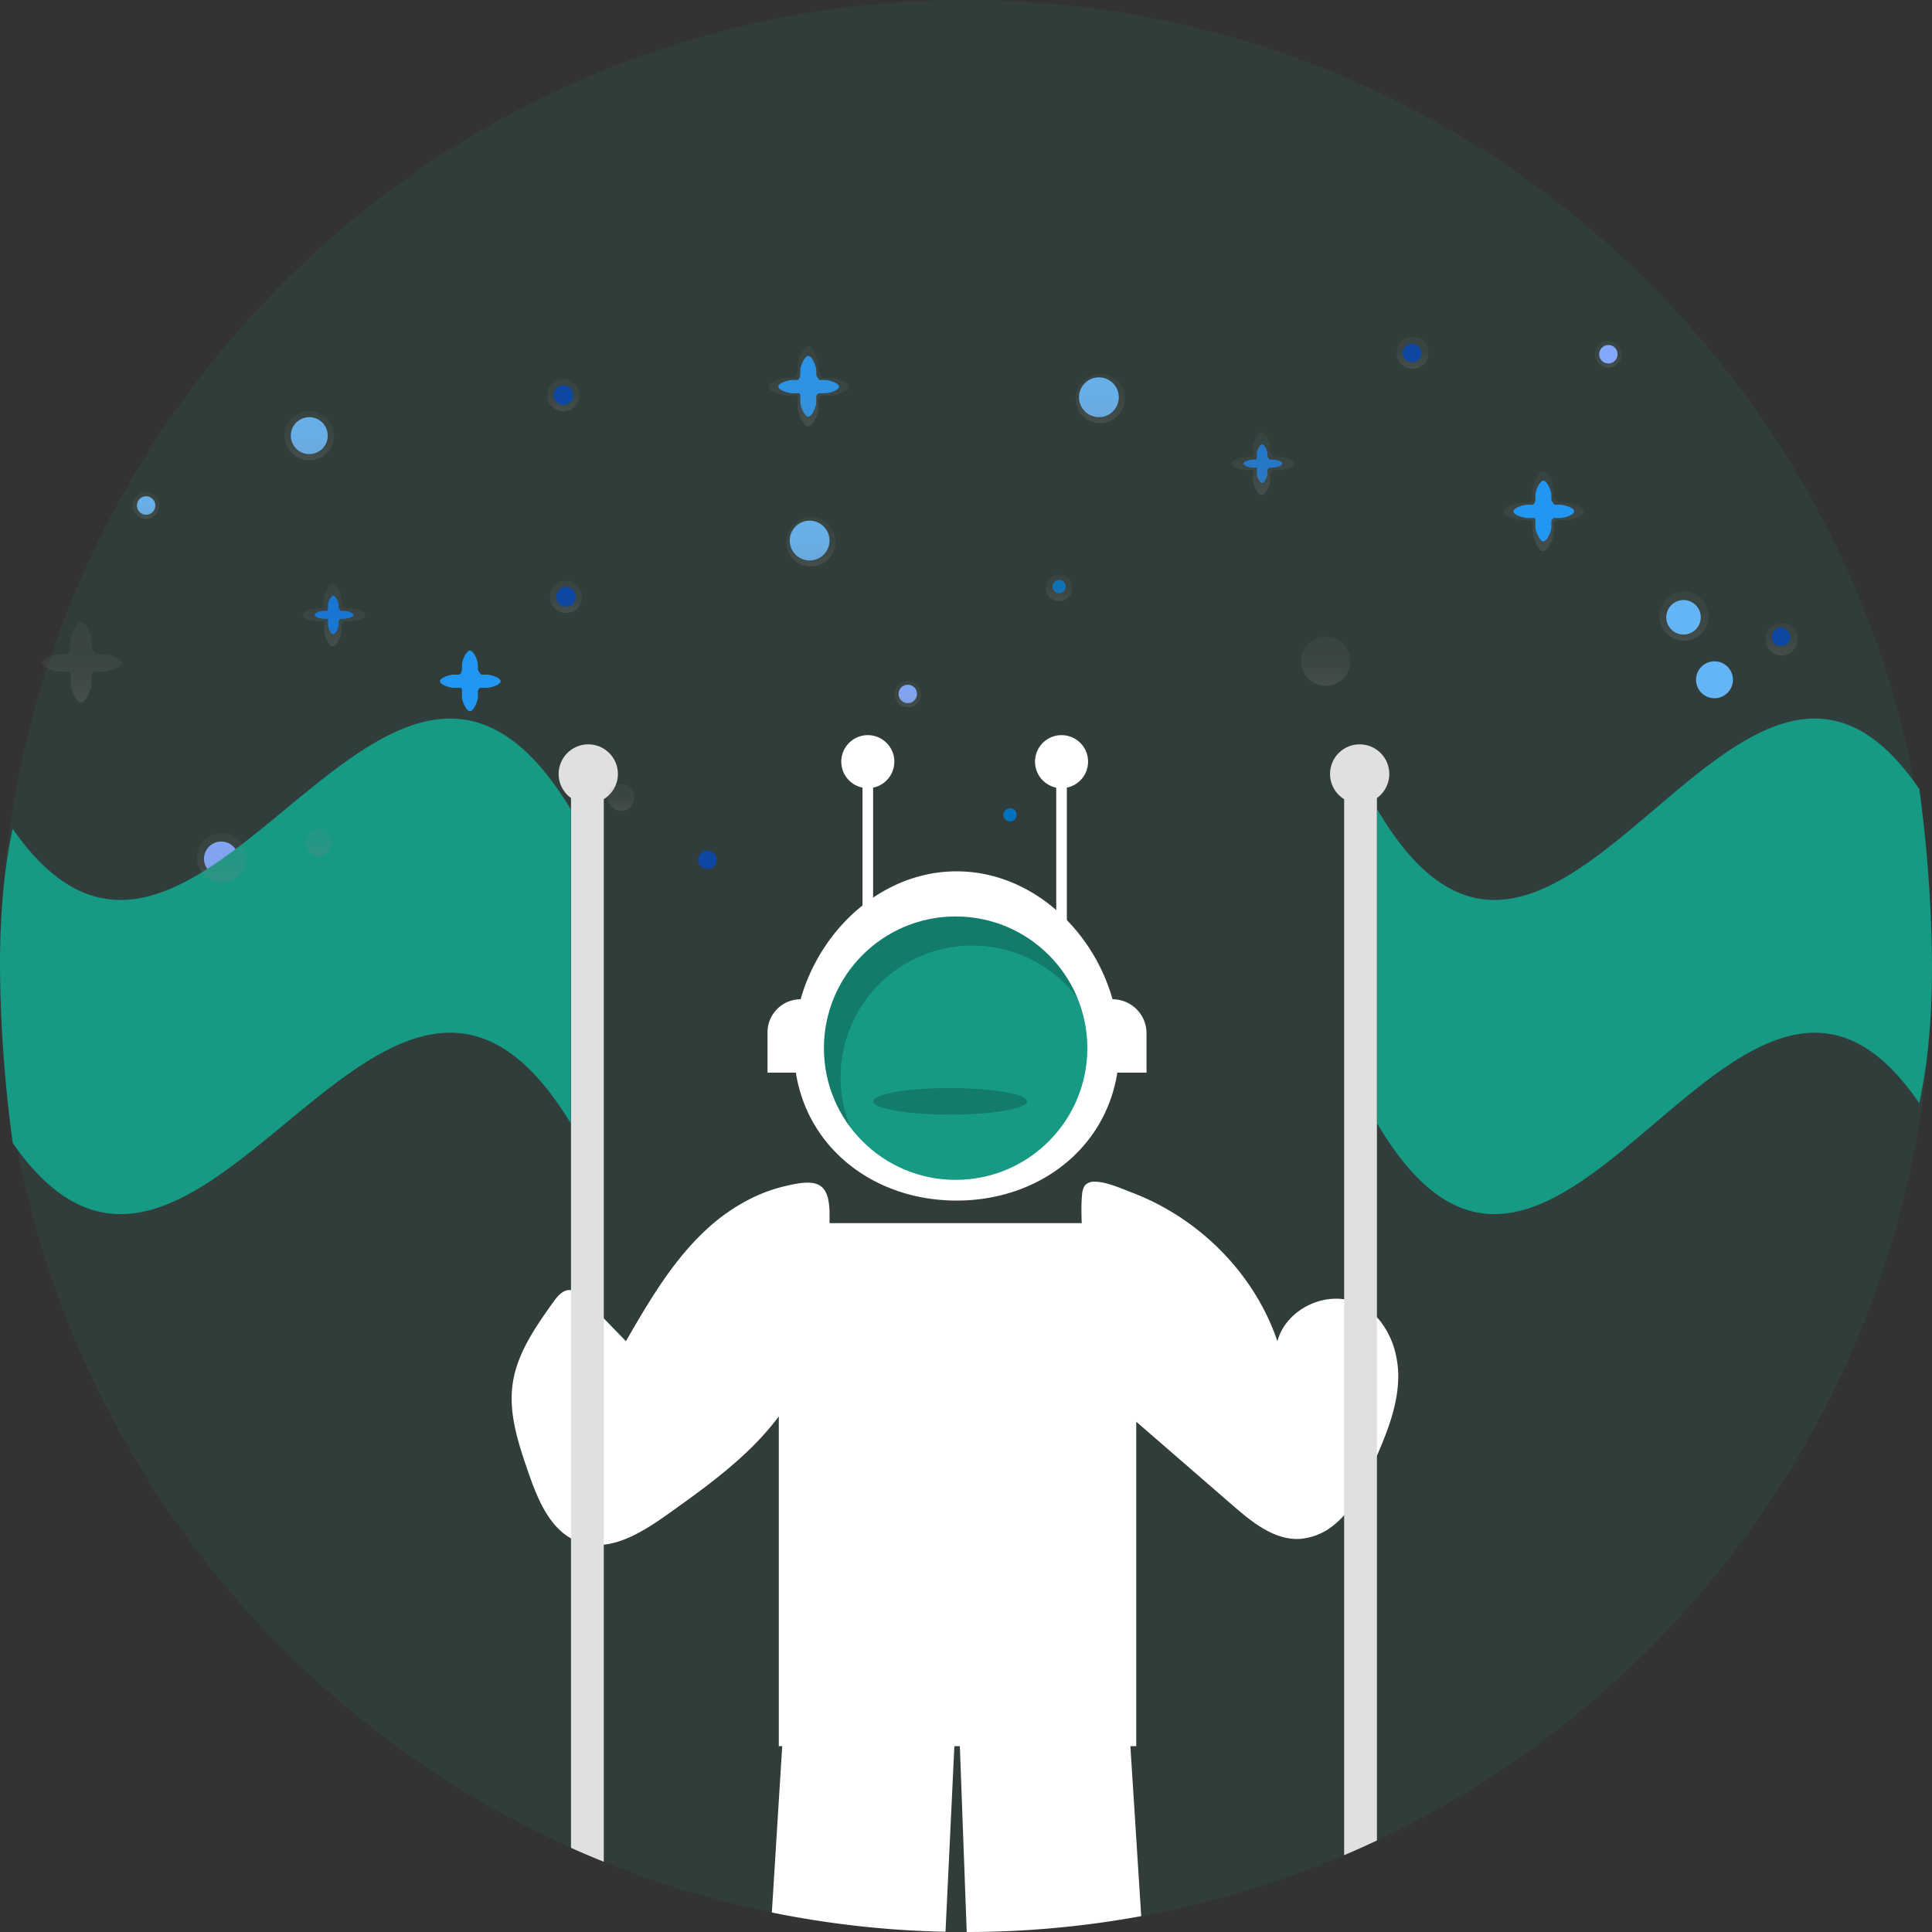 <svg id="f38d0f94-23a8-43eb-bb93-93e646a606c4" data-name="Layer 1" xmlns="http://www.w3.org/2000/svg" xmlns:xlink="http://www.w3.org/1999/xlink" width="728" height="728" viewBox="0 0 728 728"><rect x="0" y="0" width="728" height="728" fill="#333333" stroke="none"/><defs><linearGradient id="b4bc5a12-d6f7-4a10-a970-041eb55f3dba" x1="266.721" y1="350.676" x2="266.721" y2="320.446" gradientUnits="userSpaceOnUse"><stop offset="0" stop-color="gray" stop-opacity="0.25"/><stop offset="0.535" stop-color="gray" stop-opacity="0.12"/><stop offset="1" stop-color="gray" stop-opacity="0.1"/></linearGradient><linearGradient id="ae34416f-00d0-4d82-8898-13bc62cda4de" x1="540.721" y1="246.676" x2="540.721" y2="216.446" xlink:href="#b4bc5a12-d6f7-4a10-a970-041eb55f3dba"/><linearGradient id="bde9d0e3-086e-46a5-9e57-bf92b8f5f234" x1="817.721" y1="293.676" x2="817.721" y2="263.446" xlink:href="#b4bc5a12-d6f7-4a10-a970-041eb55f3dba"/><linearGradient id="e5c97b0b-d48e-4d7a-8016-8b86435e36e1" x1="361.871" y1="329.598" x2="361.871" y2="305.824" xlink:href="#b4bc5a12-d6f7-4a10-a970-041eb55f3dba"/><linearGradient id="b7d08f71-43f4-4095-96c9-baffa43401dc" x1="711.871" y1="272.598" x2="711.871" y2="248.824" xlink:href="#b4bc5a12-d6f7-4a10-a970-041eb55f3dba"/><linearGradient id="bd97b392-9aa7-4641-a6bd-725bd7d7b3ea" x1="212.288" y1="154.969" x2="212.288" y2="142.826" xlink:href="#b4bc5a12-d6f7-4a10-a970-041eb55f3dba"/><linearGradient id="ab242aa7-1e8a-4fd9-95e1-036c1d8cfb39" x1="213.288" y1="230.969" x2="213.288" y2="218.826" xlink:href="#b4bc5a12-d6f7-4a10-a970-041eb55f3dba"/><linearGradient id="acf55f84-2ff0-4661-973d-4119980e8f20" x1="532.288" y1="138.969" x2="532.288" y2="126.826" xlink:href="#b4bc5a12-d6f7-4a10-a970-041eb55f3dba"/><linearGradient id="e392fd56-72db-404c-ac12-80f62311fe79" x1="671.288" y1="246.969" x2="671.288" y2="234.826" xlink:href="#b4bc5a12-d6f7-4a10-a970-041eb55f3dba"/><linearGradient id="a46793a6-8246-4f43-a66c-aed8341e26e7" x1="634.538" y1="241.447" x2="634.538" y2="222.849" xlink:href="#b4bc5a12-d6f7-4a10-a970-041eb55f3dba"/><linearGradient id="e7927ba0-d558-4723-9031-baaf232641ce" x1="499.538" y1="258.447" x2="499.538" y2="239.849" xlink:href="#b4bc5a12-d6f7-4a10-a970-041eb55f3dba"/><linearGradient id="f982fd36-4051-48fb-a2e1-9a6411673f03" x1="414.538" y1="159.447" x2="414.538" y2="140.849" xlink:href="#b4bc5a12-d6f7-4a10-a970-041eb55f3dba"/><linearGradient id="b3a76323-2446-4deb-97ae-598e028debf8" x1="305.538" y1="213.447" x2="305.538" y2="194.849" xlink:href="#b4bc5a12-d6f7-4a10-a970-041eb55f3dba"/><linearGradient id="e8208f6a-bbdd-4349-9414-f8993ce71372" x1="116.538" y1="173.447" x2="116.538" y2="154.849" xlink:href="#b4bc5a12-d6f7-4a10-a970-041eb55f3dba"/><linearGradient id="ab778f5f-949d-41ad-be50-420f48bd634e" x1="83.538" y1="332.447" x2="83.538" y2="313.849" xlink:href="#b4bc5a12-d6f7-4a10-a970-041eb55f3dba"/><linearGradient id="a0f4e28c-8c99-44cf-a4be-c2a5344d6d11" x1="606.058" y1="138.508" x2="606.058" y2="128.456" xlink:href="#b4bc5a12-d6f7-4a10-a970-041eb55f3dba"/><linearGradient id="afffbbaf-5aff-400b-a5c4-b8b5c923de1d" x1="342.058" y1="266.508" x2="342.058" y2="256.456" xlink:href="#b4bc5a12-d6f7-4a10-a970-041eb55f3dba"/><linearGradient id="f7e49974-8afd-4091-abd4-7aabcd1b0071" x1="55.058" y1="195.508" x2="55.058" y2="185.456" xlink:href="#b4bc5a12-d6f7-4a10-a970-041eb55f3dba"/><linearGradient id="bb03fb0f-bdf6-44b2-8f81-e92a2a453cde" x1="120.058" y1="322.508" x2="120.058" y2="312.456" xlink:href="#b4bc5a12-d6f7-4a10-a970-041eb55f3dba"/><linearGradient id="bac93885-8e57-4c9e-9b9d-56bf7bd46f01" x1="234.058" y1="305.508" x2="234.058" y2="295.456" xlink:href="#b4bc5a12-d6f7-4a10-a970-041eb55f3dba"/><linearGradient id="a1705377-2f9f-4436-b0f8-d595ef03a295" x1="399.058" y1="226.508" x2="399.058" y2="216.456" xlink:href="#b4bc5a12-d6f7-4a10-a970-041eb55f3dba"/></defs><title>Astronaut</title><path d="M964,450a365.939,365.939,0,0,1-4.81,59.32c-.26,1.62-.54,3.24-.83,4.86-20.84,117.17-97.75,214.96-202,264.62-.5.24-1.01.48-1.52.72q-6.105,2.88-12.35,5.54c-1.12.47-2.23.94-3.36,1.4a361.014,361.014,0,0,1-69.93,20.97c-1.06.21-2.12.4-3.18.59A365.283,365.283,0,0,1,600.27,814h-1.01c-1.96,0-3.92-.02-5.87-.07-.37,0-.74,0-1.11-.02a365.116,365.116,0,0,1-65.44-7.26c-1.05-.22-2.1-.44-3.15-.67a359.579,359.579,0,0,1-56.82-17.1c-1.13-.43-2.24-.88-3.36-1.34q-6.24-2.505-12.35-5.26c-.51-.23-1.02-.46-1.52-.69-107.29-48.73-186.76-148-208-267.41-.29-1.62-.57-3.24-.83-4.86a368.101,368.101,0,0,1-.04-118.38c.36-2.25.75-4.51,1.17-6.75a358.92,358.92,0,0,1,11.7-46.44q.75-2.325,1.53-4.65C303.87,189.42,439.86,86,600,86c178.56,0,327.09,128.58,358.06,298.19.42,2.24.81,4.5,1.17,6.75A366.12,366.12,0,0,1,964,450Z" transform="translate(-236 -86)" fill="#169a84" opacity="0.1"/><path d="M546.894,229.189h-1.942c-.395,0-1.373-1.552-1.373-1.997v-1.804c0-1.408-1.592-5.269-3-5.269s-3,3.862-3,5.269v1.804c0,.635-.49,1.997-1.089,1.997h-1.942c-1.408,0-5.269,1.092-5.269,2.5s3.862,2.5,5.269,2.5h2.315c.733,0,.715.754.715,1.138v2.406c0,1.408,1.592,5.269,3,5.269s3-3.862,3-5.269v-2.406c0-.319.644-1.138.999-1.138h2.315c1.408,0,5.269-1.092,5.269-2.5S548.302,229.189,546.894,229.189Z" transform="translate(-236 -86)" fill="#2196f3"/><path d="M274.876,332.428h-2.565c-.522,0-1.814-2.05-1.814-2.639v-2.383c0-1.86-2.104-6.961-3.963-6.961s-3.963,5.101-3.963,6.961v2.383c0,.838-.647,2.639-1.439,2.639h-2.565c-1.86,0-6.961,1.443-6.961,3.303s5.101,3.303,6.961,3.303h3.059c.969,0,.945.996.945,1.504v3.178c0,1.86,2.104,6.961,3.963,6.961s3.963-5.101,3.963-6.961v-3.178c0-.421.85-1.504,1.32-1.504h3.059c1.86,0,6.961-1.443,6.961-3.303S276.735,332.428,274.876,332.428Z" transform="translate(-236 -86)" fill="url(#b4bc5a12-d6f7-4a10-a970-041eb55f3dba)"/><path d="M548.876,228.428h-2.565c-.522,0-1.814-2.05-1.814-2.639v-2.383c0-1.86-2.104-6.961-3.963-6.961s-3.963,5.101-3.963,6.961v2.383c0,.838-.647,2.639-1.439,2.639h-2.565c-1.86,0-6.961,1.443-6.961,3.303s5.101,3.303,6.961,3.303h3.059c.969,0,.945.996.945,1.504v3.178c0,1.86,2.104,6.961,3.963,6.961s3.963-5.101,3.963-6.961v-3.178c0-.421.85-1.504,1.32-1.504h3.059c1.86,0,6.961-1.443,6.961-3.303S550.735,228.428,548.876,228.428Z" transform="translate(-236 -86)" fill="url(#ae34416f-00d0-4d82-8898-13bc62cda4de)"/><path d="M825.876,275.428h-2.565c-.522,0-1.814-2.05-1.814-2.639v-2.383c0-1.86-2.104-6.961-3.963-6.961s-3.963,5.101-3.963,6.961v2.383c0,.838-.647,2.639-1.439,2.639h-2.565c-1.86,0-6.961,1.443-6.961,3.303s5.101,3.303,6.961,3.303h3.059c.969,0,.945.996.945,1.504v3.178c0,1.86,2.104,6.961,3.963,6.961s3.963-5.101,3.963-6.961v-3.178c0-.421.85-1.504,1.32-1.504h3.059c1.86,0,6.961-1.443,6.961-3.303S827.735,275.428,825.876,275.428Z" transform="translate(-236 -86)" fill="url(#bde9d0e3-086e-46a5-9e57-bf92b8f5f234)"/><path d="M715.805,259.189h-1.237c-.252,0-.989-.979-.989-1.263v-1.15c0-.897-1.103-3.358-2-3.358s-2,2.461-2,3.358v1.15c0,.404-.023,1.263-.404,1.263h-1.237c-.897,0-3.358.603-3.358,1.5s2.461,1.5,3.358,1.5h1.476c.467,0,.166.677.166.922v1.533c0,.897,1.103,3.358,2,3.358s2-2.461,2-3.358V263.111c0-.203.524-.922.75-.922h1.476c.897,0,3.358-.603,3.358-1.5S716.702,259.189,715.805,259.189Z" transform="translate(-236 -86)" fill="#1976d2"/><path d="M368.284,315.231h-2.017c-.411,0-1.612-1.596-1.612-2.058v-1.874c0-1.462-1.798-5.474-3.26-5.474s-3.26,4.012-3.26,5.474v1.874c0,.659-.037,2.058-.659,2.058h-2.017c-1.462,0-5.474.983-5.474,2.445s4.012,2.445,5.474,2.445h2.405c.762,0,.271,1.104.271,1.503v2.499c0,1.462,1.798,5.474,3.26,5.474s3.26-4.012,3.26-5.474V321.624c0-.331.854-1.503,1.223-1.503h2.405c1.462,0,5.474-.983,5.474-2.445S369.746,315.231,368.284,315.231Z" transform="translate(-236 -86)" fill="url(#e5c97b0b-d48e-4d7a-8016-8b86435e36e1)"/><path d="M718.284,258.231h-2.017c-.411,0-1.612-1.596-1.612-2.058v-1.874c0-1.462-1.798-5.474-3.26-5.474s-3.26,4.012-3.26,5.474v1.874c0,.659-.037,2.058-.659,2.058h-2.017c-1.462,0-5.474.983-5.474,2.445s4.012,2.445,5.474,2.445h2.405c.762,0,.271,1.104.271,1.503v2.499c0,1.462,1.798,5.474,3.26,5.474s3.26-4.012,3.26-5.474V264.624c0-.331.854-1.503,1.223-1.503h2.405c1.462,0,5.474-.983,5.474-2.445S719.746,258.231,718.284,258.231Z" transform="translate(-236 -86)" fill="url(#b7d08f71-43f4-4095-96c9-baffa43401dc)"/><path d="M365.805,316.189h-1.237c-.252,0-.989-.979-.989-1.263v-1.15c0-.897-1.103-3.358-2-3.358s-2,2.461-2,3.358v1.15c0,.404-.023,1.263-.404,1.263h-1.237c-.897,0-3.358.603-3.358,1.5s2.461,1.5,3.358,1.5h1.476c.467,0,.166.677.166.922v1.533c0,.897,1.103,3.358,2,3.358s2-2.461,2-3.358V320.111c0-.203.524-.922.75-.922h1.476c.897,0,3.358-.603,3.358-1.5S366.702,316.189,365.805,316.189Z" transform="translate(-236 -86)" fill="#1976d2"/><circle cx="414.079" cy="149.689" r="7.5" fill="#64b5f6"/><circle cx="399.079" cy="221.023" r="2.5" fill="#0071bc"/><circle cx="116.538" cy="164.148" r="6.958" fill="#64b5f6"/><circle cx="55.058" cy="190.482" r="3.479" fill="#64b5f6"/><circle cx="342.058" cy="261.482" r="3.479" fill="#82a9ff"/><circle cx="83.371" cy="323.606" r="6.5" fill="#82a9ff"/><circle cx="212.288" cy="148.898" r="6.072" fill="url(#bd97b392-9aa7-4641-a6bd-725bd7d7b3ea)"/><circle cx="213.288" cy="224.898" r="6.072" fill="url(#ab242aa7-1e8a-4fd9-95e1-036c1d8cfb39)"/><circle cx="532.288" cy="132.898" r="6.072" fill="url(#acf55f84-2ff0-4661-973d-4119980e8f20)"/><circle cx="671.288" cy="240.898" r="6.072" fill="url(#e392fd56-72db-404c-ac12-80f62311fe79)"/><circle cx="212.288" cy="148.898" r="3.708" fill="#0d47a1"/><circle cx="305.079" cy="203.689" r="7.5" fill="#64b5f6"/><path d="M762.87,605.58c-.24,8.8-3.1,17.21-6.51,25.38-.5,1.2-1.01,2.39-1.52,3.57q-.795,1.8-1.59,3.6c-2.78,6.28-5.62,12.65-10,17.94-.25.3-.5.6-.76.89a31.239,31.239,0,0,1-3.36,3.25,22.984,22.984,0,0,1-13.35,5.67c-9.54.5-17.81-6.15-25.03-12.42Q687.835,642.27,674.92,631.05c-2.96-2.56-10.14-8.79-10.77-9.34V743.97h-2.21l1.32,20.71,2.76,43.34A365.283,365.283,0,0,1,600.27,814l-1.82-49.25-.52-14.03-.25-6.75h-2.06l-.18,3.67-.81,17.11-2.35,49.16a365.116,365.116,0,0,1-65.44-7.26l2.61-41.91,1.3-20.77h-1.29V619.73a108.32,108.32,0,0,1-12.72,14.04c-9.06,8.5-19.38,15.89-29.53,23.09-6.16,4.37-13.17,8.88-20.34,10.61a26.281,26.281,0,0,1-3.36.59,20.401,20.401,0,0,1-9.35-1.01,18.63,18.63,0,0,1-3-1.38c-.53-.29-1.03-.6-1.52-.93-7.49-5.11-11.43-14.91-14.52-23.82-3.74-10.8-7.54-22.11-5.95-33.43.97-6.85,3.83-13.14,7.41-19.11,2.43-4.05,5.19-7.95,7.92-11.77,1.31-1.83,2.89-3.81,4.98-4.37h.01l.15-.03a3.972,3.972,0,0,1,.77-.11,6.145,6.145,0,0,1,.75.02c2.09.25,3.86,1.92,5.37,3.47q3.495,3.6,6.98,7.19,1.68,1.725,3.36,3.45c.18.19.36.38.55.57,1.48,1.52,2.95,3.04,4.43,4.56,2.89-4.99,5.8-10.01,8.87-14.92,6.24-10,13.14-19.54,21.81-27.47a72.412,72.412,0,0,1,14.21-10.2,59.706,59.706,0,0,1,14.13-5.59c5.68-1.42,9.91-2.07,12.81-1.05,2.28.8,3.74,2.65,4.43,5.98a.296.296,0,0,1,.02.1,27.974,27.974,0,0,1,.46,5.35c0,1.11,0,2.22-.01,3.34H643.6c-.09-2.88-.17-6.04-.02-8.69.03-.64.08-1.25.14-1.82a7.546,7.546,0,0,1,1.08-3.73,4.727,4.727,0,0,1,3.69-1.38c4.38-.06,10.71,2.85,13.81,4.01a90.926,90.926,0,0,1,12.62,5.88c19.54,10.94,35.22,28.95,42.42,50.22a19.552,19.552,0,0,1,3.7-7.21,22.33,22.33,0,0,1,3.97-3.86,24.348,24.348,0,0,1,7.94-4,22.426,22.426,0,0,1,6.18-.95,19.832,19.832,0,0,1,3.36.22,18.985,18.985,0,0,1,5.21,1.53,22.579,22.579,0,0,1,7.14,5.24c.54.58,1.04,1.18,1.52,1.8a32.144,32.144,0,0,1,5.92,13.85A35.798,35.798,0,0,1,762.87,605.58Z" transform="translate(-236 -86)" fill="#fff"/><path d="M655.223,462.536h0c-7.537-26.653-30.989-48.206-58.77-48.206s-51.232,21.552-58.769,48.206h0a12.476,12.476,0,0,0-12.476,12.476V490.183h10.673c4.596,28.99,29.962,48.206,60.572,48.206s55.976-19.215,60.573-48.206h10.995V475.334A12.798,12.798,0,0,0,655.223,462.536Z" transform="translate(-236 -86)" fill="#fff"/><circle cx="360.099" cy="394.967" r="49.624" fill="#169a84"/><path d="M759.5,377.64a11.08,11.08,0,0,1-2.13,6.55,10.909,10.909,0,0,1-2.44,2.45.548.548,0,0,1-.09.07V779.52q-6.105,2.88-12.35,5.54V387.14a11.159,11.159,0,1,1,17.01-9.5Z" transform="translate(-236 -86)" fill="#e0e0e0"/><path d="M964,450c0,20.239-1.64,37.088-4.81,51.705C891.103,401.646,823.017,624.976,754.93,509.32V390.94c68.1,115.679,136.2-107.761,204.3-7.557A519.223,519.223,0,0,1,964,450Z" transform="translate(-236 -86)" fill="#169a84"/><path d="M468.83,377.64a11.023,11.023,0,0,1-3.77,8.34,10.264,10.264,0,0,1-1.55,1.16v400.4q-6.24-2.505-12.35-5.26V386.71a.548.548,0,0,1-.09-.07,10.909,10.909,0,0,1-2.44-2.45,11.161,11.161,0,1,1,20.2-6.55Z" transform="translate(-236 -86)" fill="#e0e0e0"/><path d="M451.07,390.94q0,59.19,0,118.38c-70.087-115.732-140.173,107.968-210.26,7.418A515.229,515.229,0,0,1,236,450c0-20.146,1.63-37.023,4.77-51.7C310.87,498.993,380.97,275.186,451.07,390.94Z" transform="translate(-236 -86)" fill="#169a84"/><path d="M602.363,442.306a49.542,49.542,0,0,1,39.617,19.745,49.625,49.625,0,1,0-85.498,48.795,49.633,49.633,0,0,1,45.881-68.54Z" transform="translate(-236 -86)" opacity="0.2"/><path d="M419.394,340.189h-1.942c-.395,0-1.373-1.552-1.373-1.997v-1.804c0-1.408-1.592-5.269-3-5.269s-3,3.862-3,5.269v1.804c0,.635-.49,1.997-1.089,1.997h-1.942c-1.408,0-5.269,1.092-5.269,2.5s3.862,2.5,5.269,2.5h2.315c.733,0,.715.754.715,1.138v2.406c0,1.408,1.592,5.269,3,5.269s3-3.862,3-5.269v-2.406c0-.319.644-1.138.999-1.138h2.315c1.408,0,5.269-1.092,5.269-2.5S420.802,340.189,419.394,340.189Z" transform="translate(-236 -86)" fill="#2196f3"/><circle cx="266.579" cy="324.023" r="3.5" fill="#0d47a1"/><circle cx="646.038" cy="256.148" r="6.958" fill="#64b5f6"/><circle cx="380.579" cy="307.023" r="2.5" fill="#0071bc"/><circle cx="213.288" cy="224.898" r="3.708" fill="#0d47a1"/><path d="M823.894,276.189h-1.942c-.395,0-1.373-1.552-1.373-1.997v-1.804c0-1.408-1.592-5.269-3-5.269s-3,3.862-3,5.269v1.804c0,.635-.49,1.997-1.089,1.997h-1.942c-1.408,0-5.269,1.092-5.269,2.5s3.862,2.5,5.269,2.5h2.315c.733,0,.715.754.715,1.138v2.406c0,1.408,1.592,5.269,3,5.269s3-3.862,3-5.269v-2.406c0-.319.644-1.138.999-1.138h2.315c1.408,0,5.269-1.092,5.269-2.5S825.302,276.189,823.894,276.189Z" transform="translate(-236 -86)" fill="#2196f3"/><circle cx="671.079" cy="240.023" r="3.5" fill="#0d47a1"/><circle cx="532.079" cy="133.023" r="3.5" fill="#0d47a1"/><circle cx="634.538" cy="232.148" r="9.299" fill="url(#a46793a6-8246-4f43-a66c-aed8341e26e7)"/><circle cx="499.538" cy="249.148" r="9.299" fill="url(#e7927ba0-d558-4723-9031-baaf232641ce)"/><circle cx="414.538" cy="150.148" r="9.299" fill="url(#f982fd36-4051-48fb-a2e1-9a6411673f03)"/><circle cx="305.538" cy="204.148" r="9.299" fill="url(#b3a76323-2446-4deb-97ae-598e028debf8)"/><circle cx="116.538" cy="164.148" r="9.299" fill="url(#e8208f6a-bbdd-4349-9414-f8993ce71372)"/><circle cx="83.538" cy="323.148" r="9.299" fill="url(#ab778f5f-949d-41ad-be50-420f48bd634e)"/><circle cx="606.058" cy="133.482" r="5.026" fill="url(#a0f4e28c-8c99-44cf-a4be-c2a5344d6d11)"/><circle cx="342.058" cy="261.482" r="5.026" fill="url(#afffbbaf-5aff-400b-a5c4-b8b5c923de1d)"/><circle cx="55.058" cy="190.482" r="5.026" fill="url(#f7e49974-8afd-4091-abd4-7aabcd1b0071)"/><circle cx="120.058" cy="317.482" r="5.026" fill="url(#bb03fb0f-bdf6-44b2-8f81-e92a2a453cde)"/><circle cx="234.058" cy="300.482" r="5.026" fill="url(#bac93885-8e57-4c9e-9b9d-56bf7bd46f01)"/><circle cx="399.058" cy="221.482" r="5.026" fill="url(#a1705377-2f9f-4436-b0f8-d595ef03a295)"/><circle cx="606.058" cy="133.482" r="3.479" fill="#82a9ff"/><circle cx="634.371" cy="232.606" r="6.5" fill="#64b5f6"/><ellipse cx="358" cy="415" rx="29" ry="5" opacity="0.2"/><rect x="325" y="287" width="4" height="63" fill="#fff"/><rect x="398" y="292" width="4" height="63" fill="#fff"/><circle cx="327" cy="287" r="10" fill="#fff"/><circle cx="400" cy="287" r="10" fill="#fff"/></svg>
